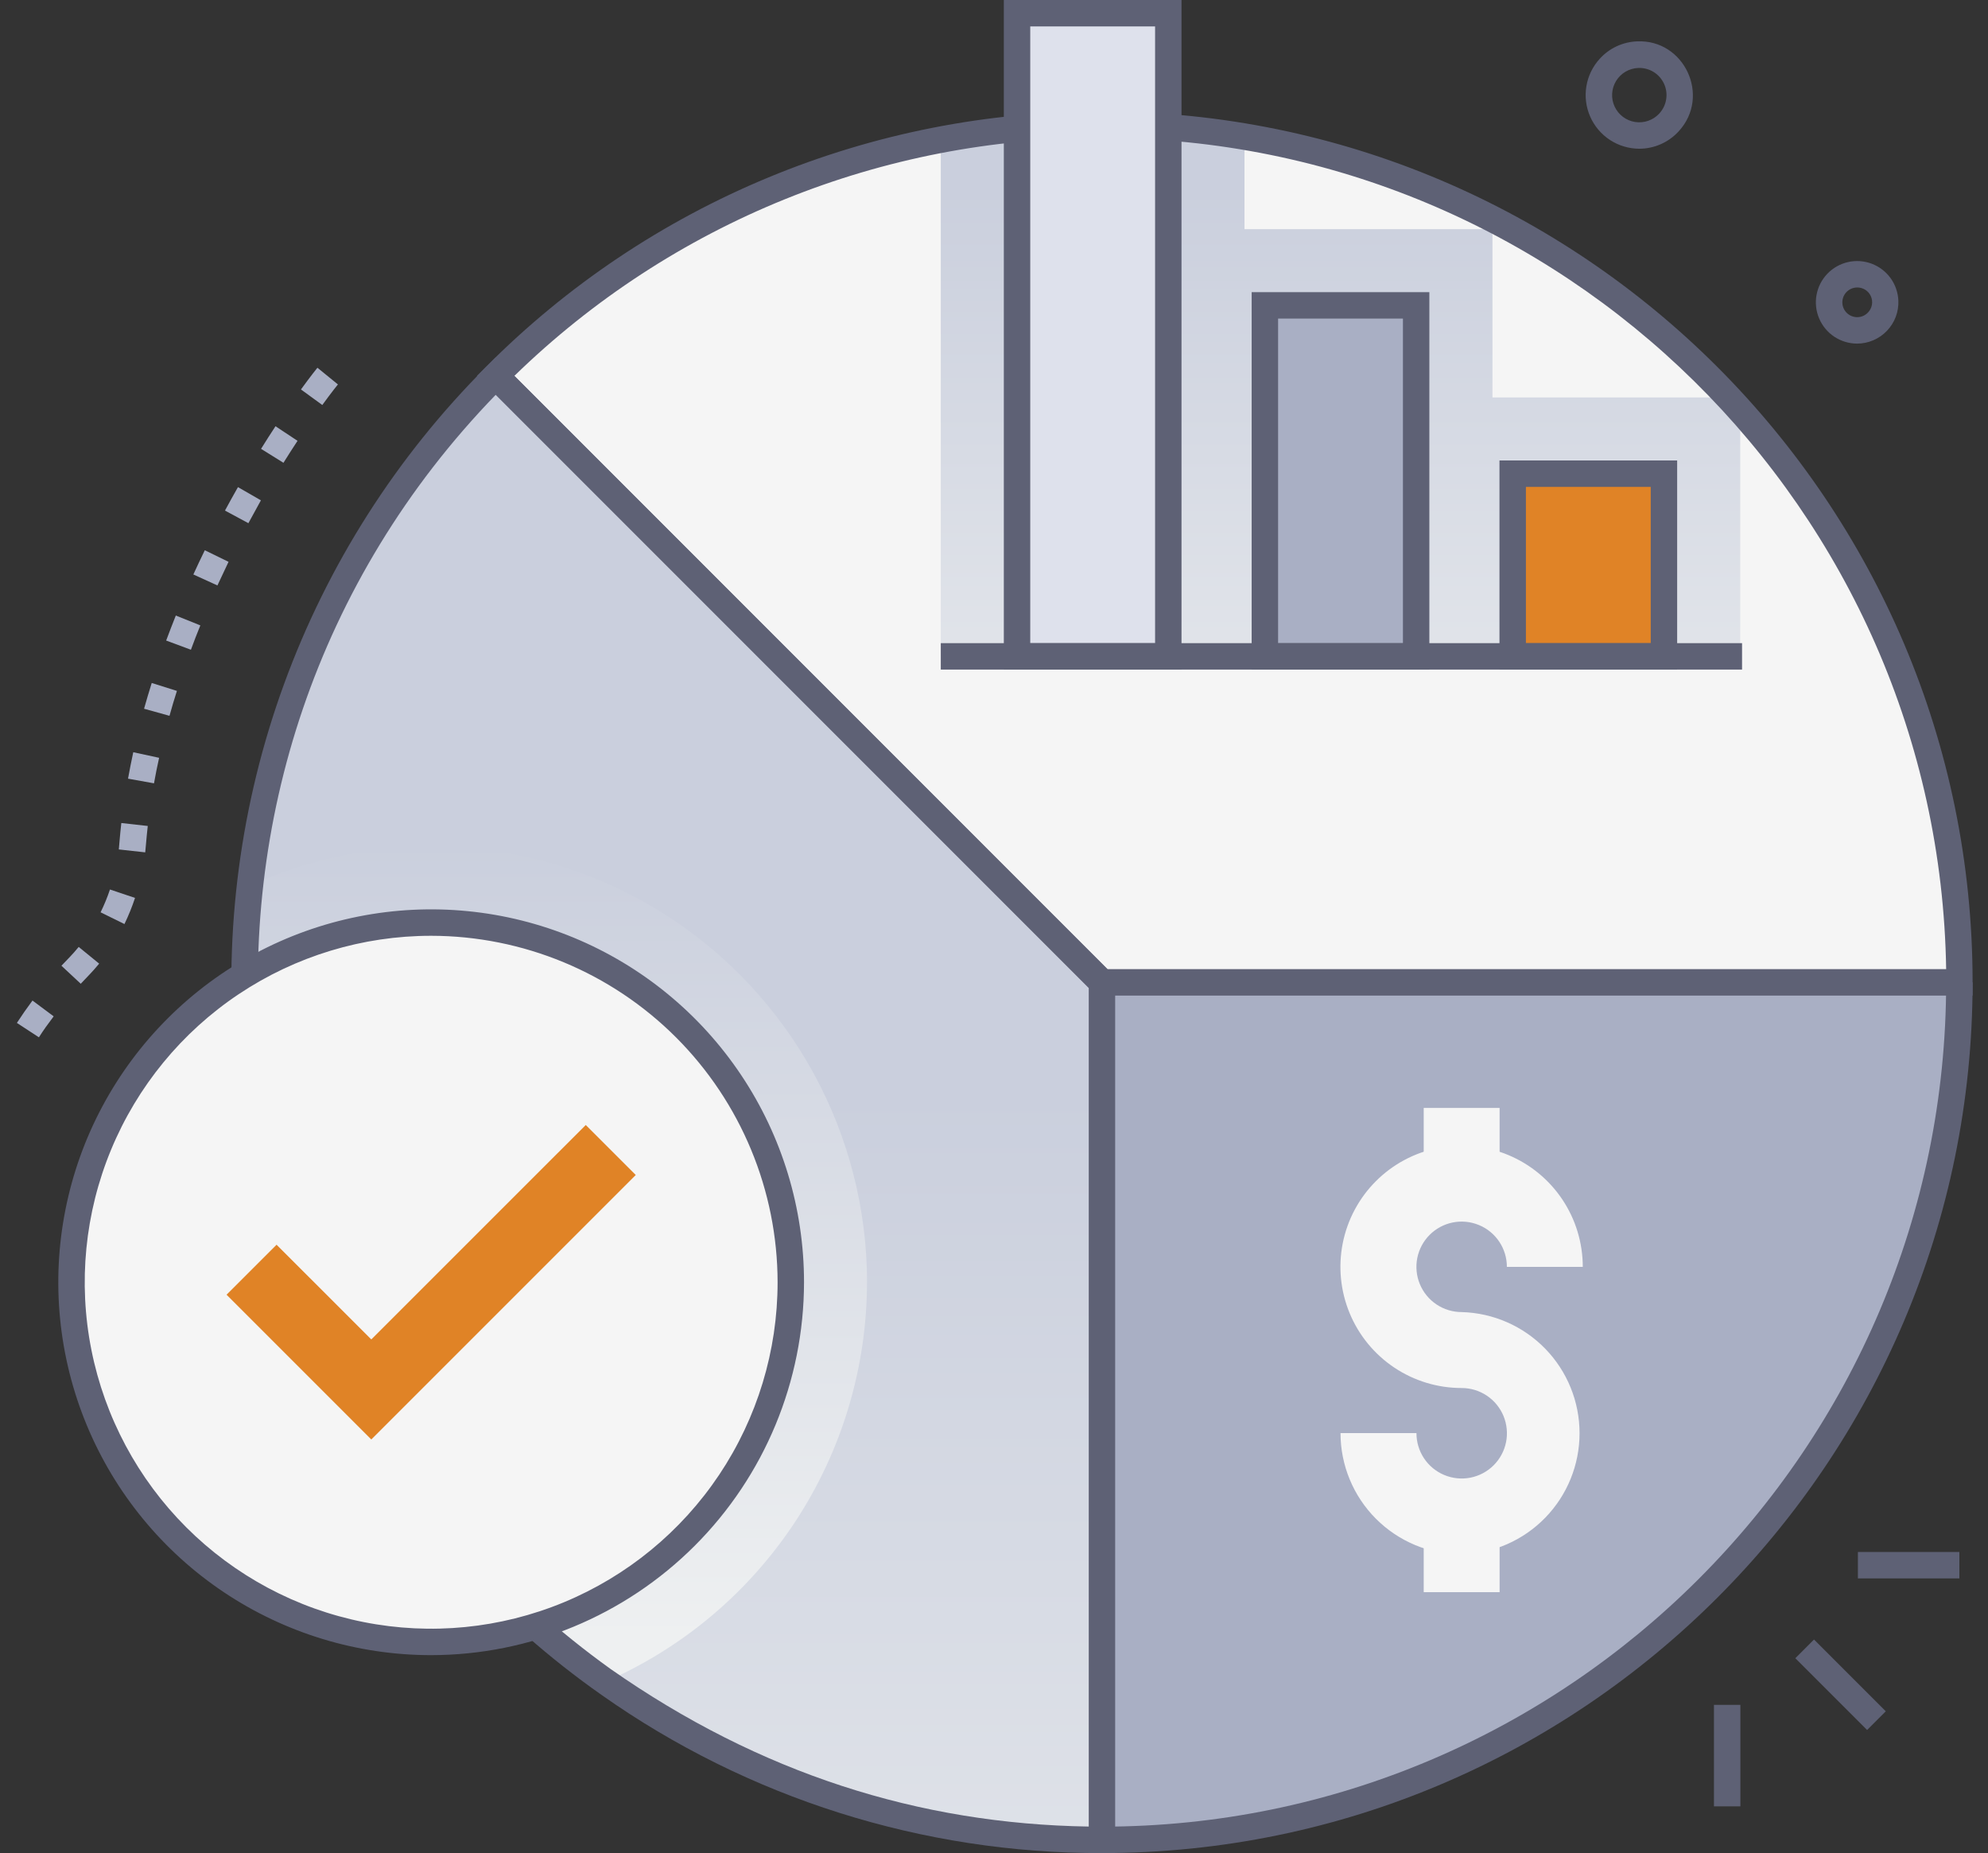 <svg width="103" height="96" viewBox="0 0 103 96" fill="none" xmlns="http://www.w3.org/2000/svg">
<rect x="0" y="0" width="103" height="96" fill="#333333" stroke="none"/>
<path d="M57.093 50.894V95.315C47.878 95.33 38.888 92.464 31.381 87.12C8.888 71.125 6.293 38.869 25.682 19.471L57.093 50.894Z" fill="url(#paint0_linear_79_478)"/>
<path d="M101.517 50.894H57.093L25.682 19.471C43.428 1.725 72.386 2.161 89.582 20.58C97.268 28.8 101.536 39.639 101.517 50.894Z" fill="#F5F5F5"/>
<path style="mix-blend-mode:multiply" d="M90.163 20.589V34.004H48.743V7.253C53.937 6.267 59.264 6.209 64.478 7.079V11.872H77.326V20.589H90.163Z" fill="url(#paint1_linear_79_478)"/>
<path d="M101.517 50.891H57.093V95.315C81.628 95.315 101.517 75.427 101.517 50.891Z" fill="#A9AFC4"/>
<path d="M102.202 51.576H56.81L24.712 19.471L25.196 18.987C29.375 14.786 34.346 11.455 39.822 9.188C45.297 6.92 51.167 5.762 57.093 5.778C81.966 5.778 102.202 26.018 102.202 50.891V51.576ZM57.376 50.207H100.832C100.46 26.404 80.978 7.148 57.093 7.148C45.725 7.115 34.796 11.539 26.652 19.471L57.376 50.207Z" fill="#5E6175"/>
<path d="M57.093 96V94.631C81.206 94.631 100.832 75.009 100.832 50.891H102.202C102.202 75.764 81.966 96 57.093 96Z" fill="#5E6175"/>
<path d="M60.53 0.68H52.693V34.004H60.53V0.68Z" fill="#DEE1EC"/>
<path d="M73.372 15.826H65.535V34.004H73.372V15.826Z" fill="#A9AFC4"/>
<path d="M86.211 24.54H78.374V34.004H86.211V24.54Z" fill="#E08326"/>
<path d="M61.215 34.688H52.009V0H61.215V34.688ZM53.378 33.319H59.846V1.369H53.378V33.319Z" fill="#5E6175"/>
<path d="M74.056 34.688H64.85V15.135H74.056V34.688ZM66.219 33.319H72.687V16.504H66.219V33.319Z" fill="#5E6175"/>
<path d="M86.895 34.688H77.689V23.855H86.895V34.688ZM79.059 33.319H85.526V25.224H79.059V33.319Z" fill="#5E6175"/>
<path d="M90.257 33.319H48.743V34.688H90.257V33.319Z" fill="#5E6175"/>
<path style="mix-blend-mode:multiply" d="M44.92 66.428C44.916 70.82 43.633 75.115 41.229 78.79C38.824 82.464 35.401 85.359 31.378 87.12C24.898 82.525 19.77 76.275 16.529 69.022C13.287 61.769 12.052 53.78 12.95 45.887C16.391 44.317 20.17 43.635 23.942 43.905C27.715 44.175 31.359 45.388 34.541 47.432C37.723 49.476 40.341 52.286 42.154 55.605C43.968 58.923 44.92 62.644 44.923 66.426L44.92 66.428Z" fill="url(#paint2_linear_79_478)"/>
<path d="M93.986 84.937L93.018 85.905L96.736 89.623L97.704 88.655L93.986 84.937Z" fill="#5E6175"/>
<path d="M101.517 80.402H96.259V81.771H101.517V80.402Z" fill="#5E6175"/>
<path d="M90.17 88.321H88.801V93.579H90.17V88.321Z" fill="#5E6175"/>
<path d="M75.729 80.527C74.064 80.525 72.468 79.861 71.291 78.683C70.114 77.505 69.453 75.907 69.453 74.242H73.388C73.386 74.706 73.522 75.16 73.778 75.547C74.035 75.934 74.4 76.235 74.829 76.414C75.257 76.593 75.729 76.64 76.184 76.551C76.639 76.461 77.058 76.239 77.386 75.911C77.715 75.583 77.939 75.165 78.03 74.71C78.121 74.255 78.074 73.784 77.897 73.355C77.719 72.926 77.419 72.56 77.033 72.302C76.647 72.044 76.193 71.907 75.729 71.907C74.487 71.908 73.273 71.54 72.24 70.85C71.208 70.161 70.403 69.18 69.927 68.033C69.452 66.886 69.327 65.623 69.569 64.405C69.811 63.187 70.409 62.068 71.288 61.19C72.166 60.312 73.285 59.714 74.503 59.472C75.721 59.23 76.983 59.354 78.13 59.83C79.278 60.305 80.258 61.11 80.948 62.143C81.638 63.176 82.005 64.39 82.005 65.632H78.073C78.073 65.168 77.936 64.715 77.679 64.329C77.422 63.943 77.056 63.642 76.628 63.465C76.199 63.287 75.728 63.24 75.273 63.33C74.819 63.42 74.401 63.644 74.073 63.971C73.745 64.299 73.521 64.716 73.431 65.171C73.34 65.626 73.386 66.097 73.564 66.526C73.741 66.954 74.041 67.32 74.427 67.578C74.812 67.836 75.266 67.973 75.729 67.973C77.364 68.017 78.918 68.698 80.059 69.87C81.2 71.042 81.838 72.613 81.838 74.249C81.838 75.885 81.2 77.456 80.059 78.628C78.918 79.8 77.364 80.481 75.729 80.525V80.527Z" fill="#F5F5F5"/>
<path d="M77.696 57.398H73.764V61.321H77.696V57.398Z" fill="#F5F5F5"/>
<path d="M77.696 78.56H73.764V82.483H77.696V78.56Z" fill="#F5F5F5"/>
<path d="M84.931 7.705C84.391 7.703 83.863 7.545 83.412 7.25C82.96 6.954 82.604 6.533 82.388 6.038C82.171 5.544 82.103 4.997 82.192 4.465C82.281 3.932 82.523 3.437 82.888 3.04C83.134 2.77 83.43 2.552 83.761 2.398C84.092 2.244 84.45 2.157 84.814 2.143C87.27 2.029 88.646 4.982 86.978 6.799C86.719 7.084 86.403 7.312 86.05 7.468C85.698 7.624 85.316 7.705 84.931 7.705ZM84.874 3.521C84.642 3.531 84.417 3.598 84.217 3.715C84.018 3.833 83.85 3.998 83.73 4.196C83.609 4.393 83.54 4.618 83.526 4.849C83.513 5.08 83.558 5.311 83.655 5.521C83.753 5.731 83.9 5.914 84.085 6.053C84.27 6.192 84.487 6.284 84.716 6.32C84.945 6.355 85.179 6.334 85.397 6.257C85.616 6.181 85.812 6.052 85.969 5.881C86.159 5.676 86.283 5.42 86.326 5.145C86.37 4.869 86.33 4.587 86.213 4.334C86.095 4.081 85.905 3.868 85.667 3.724C85.428 3.579 85.152 3.509 84.874 3.521Z" fill="#5E6175"/>
<path d="M96.222 17.801C95.803 17.801 95.393 17.678 95.043 17.448C94.693 17.217 94.419 16.889 94.254 16.503C94.089 16.118 94.041 15.693 94.116 15.28C94.191 14.868 94.385 14.487 94.675 14.184C94.965 13.881 95.337 13.67 95.746 13.577C96.155 13.484 96.582 13.514 96.974 13.661C97.366 13.809 97.706 14.069 97.952 14.408C98.198 14.748 98.338 15.152 98.356 15.571C98.368 15.859 98.322 16.146 98.22 16.416C98.118 16.685 97.963 16.931 97.763 17.139C97.564 17.348 97.325 17.513 97.06 17.627C96.796 17.741 96.511 17.8 96.222 17.801ZM96.222 14.893C96.095 14.893 95.969 14.925 95.856 14.986C95.744 15.047 95.648 15.134 95.578 15.242C95.508 15.349 95.466 15.471 95.456 15.599C95.445 15.726 95.466 15.854 95.518 15.971C95.569 16.088 95.649 16.191 95.75 16.269C95.851 16.348 95.97 16.4 96.096 16.421C96.222 16.442 96.352 16.431 96.472 16.39C96.593 16.348 96.702 16.277 96.788 16.183C96.892 16.073 96.96 15.936 96.986 15.788C97.012 15.64 96.993 15.488 96.933 15.35C96.872 15.213 96.773 15.096 96.647 15.015C96.52 14.934 96.373 14.891 96.222 14.893Z" fill="#5E6175"/>
<path d="M57.778 96H57.093C47.81 96.021 38.749 93.157 31.164 87.805C25.778 84.022 21.286 79.106 18.002 73.403C14.718 67.699 12.722 61.346 12.154 54.79C11.586 48.233 12.459 41.631 14.713 35.448C16.967 29.265 20.546 23.649 25.201 18.996L25.684 18.513L57.778 50.608V96ZM31.638 86.465C39.361 91.869 47.613 94.491 56.409 94.626V51.177L25.684 20.452C7.01 39.723 10.004 70.96 31.638 86.465Z" fill="#5E6175"/>
<path d="M22.339 85.062C32.63 85.062 40.972 76.719 40.972 66.428C40.972 56.137 32.63 47.795 22.339 47.795C12.048 47.795 3.705 56.137 3.705 66.428C3.705 76.719 12.048 85.062 22.339 85.062Z" fill="#F5F5F5"/>
<path d="M22.339 85.746C18.518 85.746 14.783 84.613 11.606 82.491C8.429 80.368 5.953 77.351 4.491 73.821C3.029 70.291 2.646 66.407 3.392 62.659C4.137 58.912 5.977 55.47 8.679 52.768C11.38 50.066 14.823 48.227 18.57 47.481C22.317 46.736 26.201 47.118 29.732 48.58C33.261 50.042 36.279 52.519 38.401 55.696C40.524 58.872 41.657 62.607 41.657 66.428C41.651 71.55 39.614 76.46 35.992 80.081C32.37 83.703 27.46 85.74 22.339 85.746ZM22.339 48.479C18.789 48.479 15.319 49.532 12.367 51.504C9.415 53.476 7.115 56.28 5.756 59.559C4.398 62.839 4.042 66.448 4.735 69.93C5.427 73.412 7.137 76.61 9.647 79.12C12.157 81.63 15.355 83.34 18.837 84.032C22.319 84.725 25.928 84.369 29.207 83.011C32.487 81.652 35.29 79.352 37.263 76.4C39.235 73.448 40.288 69.978 40.288 66.428C40.282 61.669 38.389 57.107 35.025 53.742C31.66 50.377 27.097 48.485 22.339 48.479Z" fill="#5E6175"/>
<path d="M19.237 74.573L11.738 67.074L14.329 64.484L19.237 69.39L30.349 58.281L32.939 60.871L19.237 74.573Z" fill="#E08326"/>
<path d="M2.016 53.739L0.875 52.993C1.129 52.601 1.403 52.21 1.683 51.834L2.781 52.653C2.507 53.018 2.245 53.372 2.016 53.739ZM4.184 50.964L3.183 50.031C3.541 49.648 3.73 49.481 4.077 49.056L5.138 49.922C4.755 50.387 4.527 50.592 4.184 50.964ZM6.451 47.872L5.211 47.263C5.4 46.88 5.562 46.485 5.697 46.081L6.996 46.517C6.844 46.977 6.661 47.428 6.451 47.865V47.872ZM7.525 44.157L6.156 44.006C6.188 43.7 6.204 43.365 6.286 42.637L7.656 42.79C7.578 43.484 7.562 43.815 7.525 44.15V44.157ZM7.982 40.581L6.633 40.339C6.715 39.882 6.807 39.426 6.905 38.969L8.244 39.259C8.146 39.695 8.057 40.138 7.98 40.574L7.982 40.581ZM8.785 37.084L7.464 36.717C7.587 36.277 7.722 35.827 7.861 35.382L9.166 35.793C9.029 36.217 8.902 36.651 8.783 37.078L8.785 37.084ZM9.894 33.661L8.609 33.184C8.769 32.758 8.936 32.319 9.109 31.888L10.38 32.399C10.209 32.817 10.045 33.241 9.892 33.659L9.894 33.661ZM11.264 30.329L10.018 29.761C10.209 29.343 10.408 28.921 10.611 28.506L11.841 29.106C11.647 29.512 11.453 29.921 11.266 30.327L11.264 30.329ZM12.861 27.1L11.656 26.45C11.873 26.048 12.099 25.64 12.329 25.236L13.518 25.92C13.306 26.317 13.085 26.703 12.873 27.098L12.861 27.1ZM14.687 23.976L13.525 23.253C13.769 22.86 14.02 22.468 14.274 22.082L15.415 22.837C15.171 23.209 14.924 23.593 14.687 23.974V23.976ZM16.7 20.982L15.593 20.176C16.115 19.457 16.433 19.067 16.446 19.051L17.508 19.916C17.508 19.916 17.197 20.295 16.7 20.98V20.982Z" fill="#A9AFC4"/>
<defs>
<linearGradient id="paint0_linear_79_478" x1="34.884" y1="56.567" x2="34.884" y2="126.352" gradientUnits="userSpaceOnUse">
<stop stop-color="#CACFDD"/>
<stop offset="1" stop-color="#EEF0F1"/>
</linearGradient>
<linearGradient id="paint1_linear_79_478" x1="69.453" y1="9.818" x2="69.453" y2="47.722" gradientUnits="userSpaceOnUse">
<stop stop-color="#CACFDD"/>
<stop offset="1" stop-color="#EEF0F1"/>
</linearGradient>
<linearGradient id="paint2_linear_79_478" x1="28.795" y1="43.577" x2="28.795" y2="84.822" gradientUnits="userSpaceOnUse">
<stop stop-color="#CACFDD"/>
<stop offset="1" stop-color="#EEF0F1"/>
</linearGradient>
</defs>
</svg>
